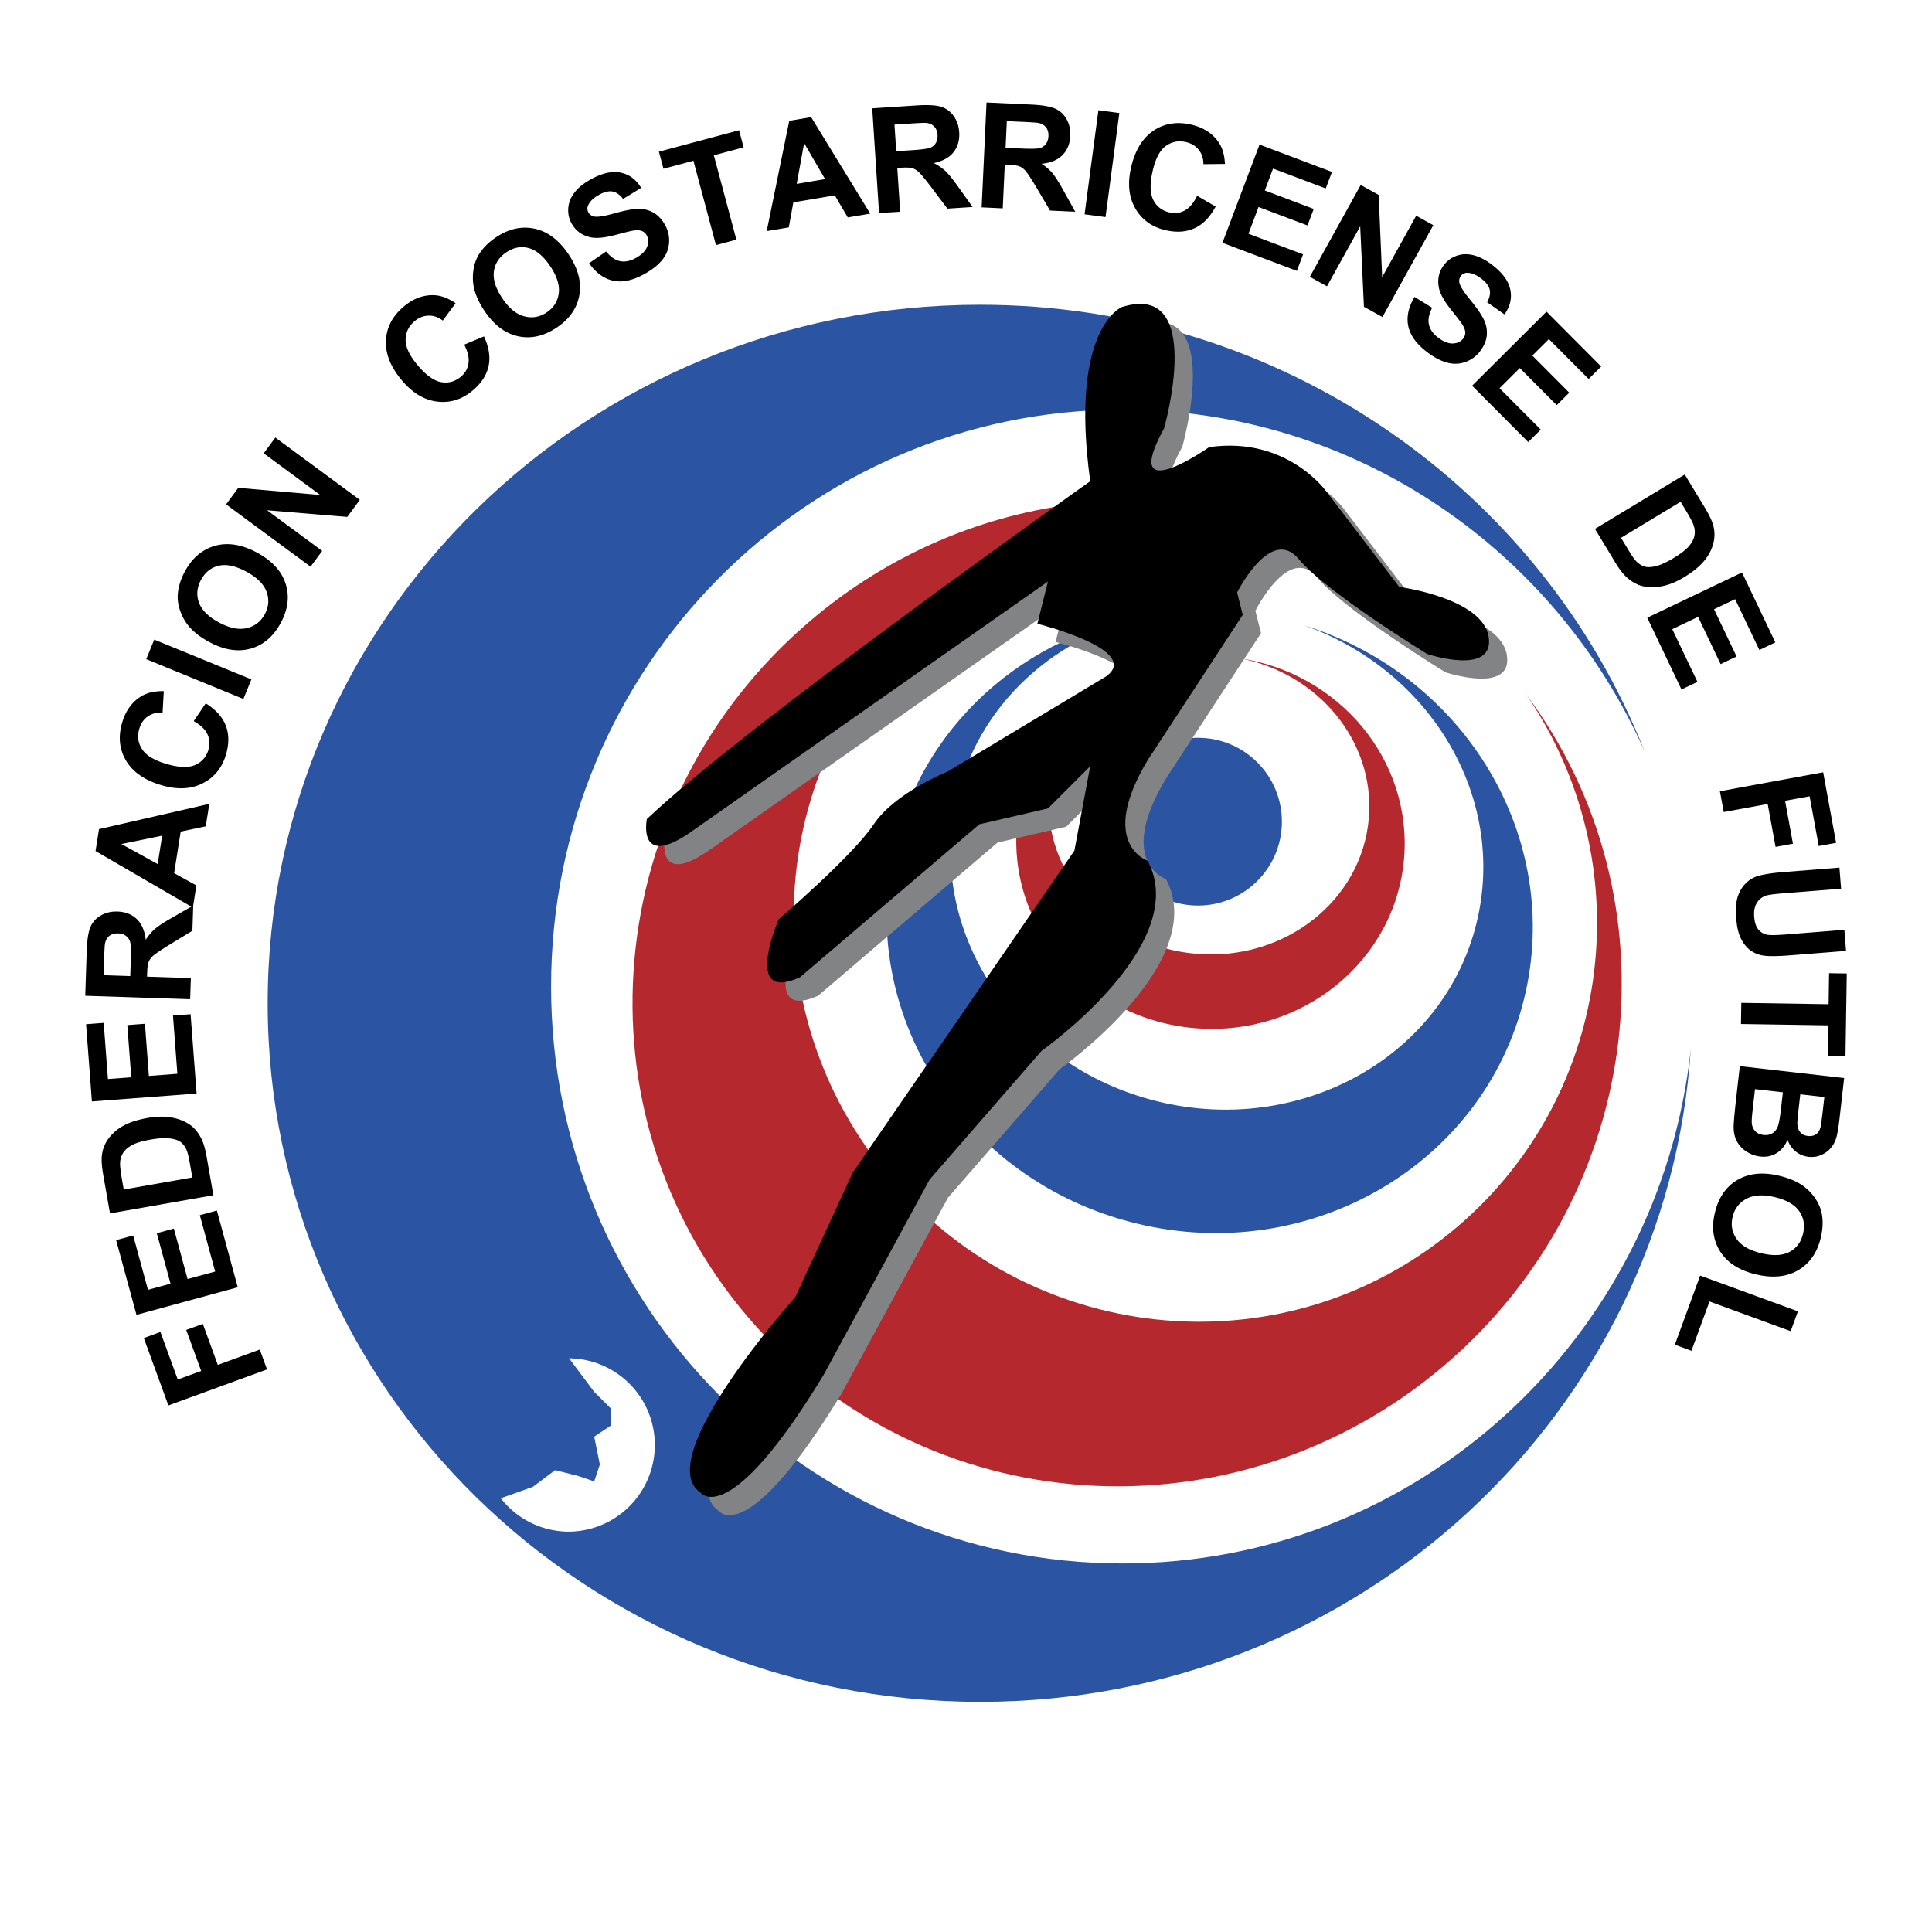 <svg xmlns="http://www.w3.org/2000/svg" width="2500" height="2500" viewBox="0 0 192.756 192.756"><g fill-rule="evenodd" clip-rule="evenodd"><path fill="#fff" d="M0 0h192.756v192.756H0V0z"/><path d="M112.006 155.986c-31.5 0-57.025-25.766-57.025-57.559 0-31.79 25.525-57.562 57.025-57.562 23.223 0 43.193 14.026 52.088 34.132-10.285-26.08-36.086-44.591-66.307-44.591-39.263 0-71.082 31.207-71.082 69.699 0 38.488 31.819 69.688 71.082 69.688 37.697 0 68.525-28.781 70.906-65.158-3.062 28.869-27.269 51.351-56.687 51.351z" fill="#2b55a2"/><path d="M145.441 122.359c-16.752 14.328-42.057 12.232-56.516-4.68-14.464-16.922-12.598-42.244 4.152-56.567 12.358-10.566 29.36-12.191 43.235-5.536-17.33-9.201-39.478-7.312-55.557 6.44-20.888 17.857-23.628 48.932-6.117 69.409 17.506 20.48 48.633 22.605 69.52 4.752 20.061-17.152 23.369-46.487 8.086-66.932 11.506 16.757 8.854 39.73-6.803 53.114z" fill="#b4282e"/><path d="M147.32 92.062c-3.26 13.354-17.516 21.325-31.822 17.825-14.307-3.502-23.259-17.153-19.997-30.501 2.407-9.848 10.79-16.761 20.763-18.316-12.807 1.484-23.811 10.378-26.948 23.188-4.069 16.636 6.68 33.56 24.008 37.794 17.324 4.248 34.674-5.809 38.744-22.445 3.902-15.979-5.857-32.209-21.982-37.226 12.672 4.481 20.283 17.212 17.234 29.681z" fill="#2b55a2"/><path d="M136.568 81.636c-.689 8.212-8.395 14.271-17.193 13.525-8.816-.729-15.396-7.992-14.709-16.208.516-6.057 4.84-10.939 10.602-12.789-7.449 2.068-13.145 8.365-13.812 16.253-.859 10.243 7.092 19.268 17.762 20.163 10.666.896 20.002-6.679 20.867-16.922.824-9.829-6.471-18.54-16.506-20.004 7.929 1.469 13.634 8.307 12.989 15.982z" fill="#b4282e"/><path d="M127.896 81.979c0 4.622-3.75 8.368-8.373 8.368-4.615 0-8.367-3.747-8.367-8.368 0-4.616 3.752-8.37 8.367-8.37 4.623.001 8.373 3.755 8.373 8.37z" fill="#2b55a2"/><path d="M117.961 44.568s4.211-14.748-4.215-12.111c0 0-5.262 2.108-3.156 17.374 0 0-34.231 24.225-44.235 33.703 0 0-1.047 5.262 4.741 1.057l35.279-24.75-1.059 4.209s10.541 2.636 6.857 5.268L96.37 78.793s-5.262 2.11-7.368 5.268c-2.11 3.163-9.477 9.478-9.477 9.478s-3.694 8.431 2.105 5.8l17.896-15.277 6.848-1.579 4.215-4.215-1.58 8.43-22.116 32.121-5.7 12.389s-14.506 16.178-9.488 19.529c0 0 2.793 3.902 12.271-11.719l10.602-19.521 11.15-12.828s15.057-10.598 10.604-18.965c0 0-5.029-1.667 0-10.035l9.482-14.5-.564-2.232s3.346-6.689 6.139-3.348c2.787 3.348 12.822 9.485 12.822 9.485s6.699 2.228 6.137-1.675c-.553-3.908-8.92-5.023-8.92-5.023l-7.252-9.48s-3.902-5.58-11.707-4.46c0-.003-9.004 6.304-4.508-1.868z" fill="#828385"/><path d="M116.139 42.745s4.209-14.742-4.211-12.111c0 0-5.262 2.107-3.156 17.376 0 0-34.231 24.228-44.235 33.705 0 0-1.058 5.267 4.741 1.047l35.279-24.746-1.059 4.215s10.535 2.628 6.846 5.262l-15.792 9.485s-5.268 2.1-7.377 5.262c-2.1 3.158-9.478 9.472-9.478 9.472s-3.684 8.43 2.111 5.793L97.711 82.24l6.846-1.584 4.215-4.209-1.58 8.425-22.116 32.121-5.71 12.395s-14.495 16.178-9.478 19.523c0 0 2.788 3.908 12.27-11.713L92.75 117.68l11.161-12.832s15.057-10.603 10.592-18.965c0 0-5.018-1.672 0-10.04l9.488-14.5-.562-2.232s3.344-6.693 6.137-3.343c2.787 3.343 12.828 9.48 12.828 9.48s6.695 2.232 6.137-1.673c-.562-3.905-8.924-5.02-8.924-5.02l-7.254-9.485s-3.896-5.575-11.711-4.46c-.001-.001-9.005 6.312-4.503-1.865z"/><path d="M56.778 135.52a8.647 8.647 0 0 1 0 17.293 8.628 8.628 0 0 1-6.814-3.33l3.193-1.135 2.225-1.668 2.23.553 1.672.562.563-1.678-.563-2.781 1.678-1.121v-1.672l-1.678-1.678-2.506-3.345z" fill="#fff"/><path d="M169.625 127.264l9.754 3.57-.723 1.978-8.099-2.962-1.801 4.918-1.656-.606 2.525-6.898zM177.48 117.297c1.041.246 1.877.607 2.51 1.086.467.354.857.777 1.178 1.273.318.496.523 1.006.609 1.529.119.697.082 1.459-.111 2.281-.355 1.494-1.105 2.58-2.25 3.256-1.146.678-2.551.818-4.215.426-1.648-.391-2.832-1.141-3.553-2.252-.721-1.109-.906-2.41-.553-3.9.357-1.508 1.104-2.598 2.24-3.268 1.14-.671 2.52-.816 4.145-.431zm-.431 2.137c-1.156-.273-2.094-.215-2.816.174-.721.391-1.178.992-1.371 1.803-.193.818-.055 1.557.414 2.219.467.662 1.293 1.133 2.477 1.412 1.17.275 2.102.229 2.797-.143.697-.371 1.145-.98 1.344-1.824.199-.84.068-1.588-.393-2.242-.462-.657-1.278-1.122-2.452-1.399zM183.99 107.557l-.471 4.137c-.096.82-.199 1.428-.312 1.82-.115.395-.299.738-.553 1.031s-.574.525-.961.693c-.387.17-.805.229-1.254.178a2.484 2.484 0 0 1-2.092-1.709c-.258.613-.627 1.062-1.111 1.352-.482.287-1.023.396-1.625.328a3.142 3.142 0 0 1-1.344-.484 2.757 2.757 0 0 1-.969-1.018c-.225-.412-.336-.898-.332-1.463 0-.35.072-1.191.215-2.523l.402-3.529 10.407 1.187zm-6.111 1.425l-2.781-.318-.221 1.932c-.086.754-.119 1.234-.1 1.443.021.312.131.58.328.801s.48.352.85.395c.312.035.586-.01.82-.137.236-.127.42-.324.551-.596s.252-.885.359-1.836l.194-1.684zm4.139.473l-2.404-.275-.156 1.367c-.092.809-.137 1.314-.137 1.514.002.361.094.656.275.881.184.227.443.357.779.396.32.037.592-.021.812-.172s.373-.398.455-.74c.047-.205.127-.795.238-1.773l.138-1.198zM173.73 100.055l8.711.136.047-3.095 1.764.027-.129 8.279-1.762-.027.047-3.076-8.711-.135.033-2.109zM183.52 86.565l.166 2.103-5.668.45c-.9.071-1.48.143-1.744.217a1.696 1.696 0 0 0-.98.727c-.23.361-.324.833-.277 1.417.047.599.205 1.04.475 1.323.268.282.584.44.945.474.361.033.957.017 1.785-.049l5.791-.459.166 2.102-5.49.436c-1.254.1-2.145.114-2.672.043a2.934 2.934 0 0 1-1.363-.523c-.379-.278-.695-.664-.947-1.159-.254-.494-.412-1.154-.477-1.981-.08-.993-.023-1.755.166-2.287s.457-.962.801-1.291a2.903 2.903 0 0 1 1.113-.684c.588-.185 1.465-.324 2.635-.417l5.575-.442zM171.596 78.944l10.302-1.892 1.291 7.038-1.732.319-.912-4.964-2.447.449.785 4.284-1.733.319-.787-4.285-4.384.806-.383-2.074zM164.346 61.629l9.455-4.51 3.324 6.973-1.59.759-2.42-5.07-2.105 1.005 2.248 4.711-1.59.759-2.248-4.711-2.574 1.228 2.508 5.257-1.592.759-3.416-7.16zM168.09 47.344l1.99 3.285c.449.744.736 1.345.857 1.804.16.614.156 1.228-.014 1.841-.168.613-.48 1.189-.936 1.729-.457.54-1.104 1.063-1.943 1.571-.736.447-1.43.74-2.072.88-.785.175-1.506.178-2.158.007-.496-.128-.988-.404-1.479-.829-.369-.322-.754-.816-1.158-1.482l-2.047-3.383 8.96-5.423zm-.414 2.717l-5.945 3.598.811 1.337c.305.502.551.848.744 1.037.25.247.52.413.811.497.293.084.674.066 1.15-.056.477-.122 1.061-.393 1.754-.813.693-.419 1.189-.803 1.486-1.15.299-.346.486-.69.562-1.033s.051-.705-.08-1.086c-.096-.286-.363-.793-.805-1.523l-.488-.808zM146.873 38.484l7.424-7.39 5.451 5.476-1.25 1.243-3.965-3.98-1.652 1.646 3.683 3.699-1.25 1.244-3.683-3.699-2.022 2.012 4.11 4.128-1.248 1.244-5.598-5.623zM141.129 29.624l1.76 1.084c-.322.623-.432 1.177-.326 1.664.104.486.408.924.918 1.313.535.409 1.027.604 1.477.584.447-.02.787-.183 1.021-.489.15-.196.221-.407.211-.633s-.119-.499-.326-.82c-.145-.217-.496-.678-1.057-1.381-.727-.907-1.146-1.66-1.254-2.259-.16-.847.012-1.598.516-2.256a2.678 2.678 0 0 1 1.268-.914c.52-.185 1.08-.202 1.676-.053.596.151 1.215.47 1.852.957 1.039.793 1.645 1.62 1.818 2.479.174.86-.02 1.684-.578 2.47l-1.729-1.211c.256-.485.338-.911.246-1.279-.092-.368-.371-.73-.838-1.088-.486-.372-.945-.562-1.373-.572a.766.766 0 0 0-.662.315.813.813 0 0 0-.139.697c.074.34.445.916 1.113 1.73.666.813 1.113 1.473 1.344 1.977s.32 1.02.268 1.547c-.055.527-.283 1.055-.686 1.582-.367.479-.84.825-1.424 1.04a2.992 2.992 0 0 1-1.83.075c-.639-.166-1.316-.522-2.035-1.071-1.051-.803-1.67-1.664-1.857-2.581-.191-.919.018-1.887.626-2.907zM130.684 27.617l5.076-9.162 1.791.991.347 8.203 3.397-6.129 1.707.947-5.076 9.162-1.846-1.023-.373-8.023-3.314 5.98-1.709-.946zM121.965 24.223l3.699-9.799 7.229 2.728-.623 1.649-5.256-1.983-.823 2.183 4.881 1.843-.621 1.649-4.885-1.843-1.005 2.669 5.449 2.056-.621 1.649-7.424-2.801zM119.438 19.533l1.846 1.076c-.561 1.053-1.26 1.772-2.094 2.155-.834.384-1.797.452-2.887.204-1.352-.308-2.357-1.023-3.016-2.148-.66-1.125-.809-2.491-.441-4.099.387-1.701 1.123-2.922 2.211-3.665 1.09-.742 2.346-.951 3.771-.627 1.242.283 2.17.884 2.779 1.802.361.542.562 1.25.609 2.124l-2.15.024c0-.558-.154-1.034-.465-1.428-.309-.394-.736-.652-1.281-.777-.75-.17-1.42-.037-2.014.398-.592.437-1.027 1.262-1.303 2.478-.295 1.29-.271 2.261.068 2.914s.877 1.063 1.615 1.231a2.098 2.098 0 0 0 1.529-.204c.473-.262.879-.747 1.223-1.458zM108.207 21.379l1.381-10.382 2.09.278-1.379 10.383-2.092-.279zM97.938 20.687l.488-10.462 4.414.206c1.109.051 1.912.183 2.406.395.498.211.885.564 1.164 1.059.277.494.402 1.051.373 1.669-.037.785-.295 1.423-.773 1.913-.479.49-1.174.781-2.086.872.436.288.793.598 1.074.93.279.333.65.917 1.111 1.754l1.17 2.101-2.516-.117-1.387-2.351c-.504-.837-.852-1.366-1.041-1.587-.189-.221-.393-.375-.609-.464s-.566-.145-1.051-.167l-.428-.02-.203 4.368-2.106-.099zm2.388-5.944l1.541.072c1.004.047 1.631.033 1.883-.042.25-.074.453-.212.604-.416.15-.203.234-.462.248-.776.016-.353-.062-.642-.234-.867-.174-.226-.43-.375-.768-.448-.168-.031-.676-.067-1.525-.106l-1.625-.076-.124 2.659zM87.704 21.259l-.681-10.452 4.41-.287c1.107-.072 1.92-.03 2.436.124.517.155.941.463 1.273.923.332.46.518.999.558 1.617.051.784-.135 1.447-.556 1.987-.422.541-1.081.907-1.977 1.099.465.237.855.505 1.17.804.315.3.749.84 1.302 1.62l1.396 1.958-2.513.163-1.641-2.181c-.593-.776-.997-1.263-1.21-1.461-.213-.198-.432-.329-.657-.393s-.58-.08-1.063-.049l-.428.028.285 4.364-2.104.136zm1.711-6.174l1.54-.1c1.002-.065 1.625-.149 1.866-.25.242-.102.427-.262.554-.48s.181-.485.161-.8c-.023-.352-.133-.63-.331-.835s-.468-.325-.811-.359c-.171-.013-.68.008-1.527.063l-1.624.105.172 2.656zM86.824 21.315l-2.24.378-1.293-2.201-4.139.699-.454 2.496-2.203.371 2.249-11.001 2.185-.369 5.895 9.627zm-4.506-3.446l-2.089-3.592-.74 4.069 2.829-.477zM71.432 24.455l-2.249-8.416-2.989.798-.455-1.703 7.998-2.137.455 1.703-2.972.795 2.249 8.415-2.037.545zM58.771 26.265l1.699-1.177c.442.543.906.866 1.393.966.487.1 1.011-.005 1.571-.315.59-.326.965-.698 1.127-1.117.162-.418.149-.796-.037-1.133a.956.956 0 0 0-.496-.447c-.21-.082-.504-.092-.882-.03-.257.045-.82.183-1.689.414-1.123.301-1.98.382-2.572.242-.839-.194-1.458-.652-1.86-1.377a2.686 2.686 0 0 1-.328-1.527c.039-.552.247-1.071.624-1.557s.917-.923 1.619-1.312c1.143-.632 2.144-.856 3.001-.67.857.186 1.534.693 2.03 1.521l-1.803 1.097c-.341-.429-.699-.675-1.072-.739-.375-.063-.819.047-1.334.333-.536.296-.894.639-1.075 1.029a.77.77 0 0 0 .022.732c.12.217.315.352.583.405.341.068 1.019-.04 2.031-.324s1.796-.431 2.351-.44a2.947 2.947 0 0 1 1.523.377c.461.261.853.681 1.175 1.262a3.1 3.1 0 0 1 .382 1.722 3.003 3.003 0 0 1-.666 1.708c-.407.517-1.006.995-1.797 1.433-1.157.641-2.194.863-3.11.667-.915-.199-1.719-.779-2.41-1.743zM48.365 31.059c-.598-.886-.968-1.719-1.11-2.499a4.957 4.957 0 0 1-.001-1.735 4.032 4.032 0 0 1 .589-1.538c.384-.594.928-1.127 1.629-1.601 1.272-.858 2.559-1.148 3.86-.869 1.301.279 2.43 1.127 3.386 2.544.948 1.404 1.31 2.759 1.087 4.064-.223 1.306-.969 2.386-2.238 3.242-1.284.867-2.572 1.162-3.863.884-1.291-.276-2.404-1.107-3.339-2.492zm1.765-1.277c.664.984 1.394 1.578 2.188 1.781s1.538.071 2.23-.396c.696-.469 1.096-1.106 1.2-1.91.104-.803-.184-1.709-.864-2.717-.673-.996-1.391-1.593-2.153-1.792-.764-.199-1.505-.055-2.224.43-.716.483-1.127 1.121-1.232 1.915-.105.792.181 1.689.855 2.689zM46.314 34.387l1.972-.824c.501 1.083.654 2.074.457 2.971s-.724 1.706-1.58 2.426c-1.06.893-2.237 1.263-3.532 1.11-1.295-.152-2.474-.859-3.536-2.12-1.124-1.334-1.653-2.659-1.589-3.975.064-1.316.655-2.445 1.773-3.386.975-.821 2.013-1.198 3.114-1.132.65.04 1.336.306 2.061.796l-1.277 1.73c-.445-.337-.918-.501-1.418-.491-.501.009-.965.193-1.394.554-.588.496-.886 1.111-.896 1.847-.01.735.387 1.58 1.19 2.533.852 1.012 1.641 1.58 2.366 1.702.726.123 1.378-.059 1.956-.546.43-.362.683-.809.759-1.342.077-.533-.065-1.151-.426-1.853zM30.987 56.535l-8.43-6.216 1.214-1.647 8.18.714-5.64-4.158 1.158-1.573 8.431 6.216-1.252 1.699-8.004-.664 5.502 4.057-1.159 1.572zM20.899 64.064c-.942-.505-1.658-1.069-2.147-1.692-.359-.462-.629-.974-.811-1.535s-.247-1.106-.196-1.635c.063-.705.295-1.429.695-2.176.725-1.353 1.729-2.209 3.01-2.569 1.281-.359 2.675-.136 4.182.671 1.493.8 2.445 1.83 2.857 3.088.411 1.259.255 2.563-.468 3.912-.731 1.365-1.733 2.227-3.005 2.583-1.272.358-2.644.142-4.117-.647zm.966-1.953c1.047.561 1.969.746 2.767.554.797-.191 1.394-.654 1.788-1.39.396-.74.453-1.49.17-2.25-.283-.759-.959-1.426-2.032-2-1.059-.568-1.973-.761-2.74-.581-.768.18-1.356.653-1.767 1.418-.408.761-.473 1.517-.196 2.268.276.75.946 1.411 2.01 1.981zM24.283 69.734l-9.693-3.969.799-1.952 9.693 3.97-.799 1.951zM19.326 71.943l1.199-1.77c1.013.632 1.683 1.377 2.008 2.236.326.858.328 1.823.007 2.895-.398 1.327-1.181 2.282-2.348 2.863-1.167.582-2.54.636-4.12.162-1.67-.501-2.839-1.32-3.505-2.456-.667-1.137-.79-2.404-.371-3.804.366-1.221 1.029-2.105 1.986-2.652.565-.322 1.286-.476 2.16-.462l-.121 2.146c-.557-.038-1.042.084-1.456.366-.414.282-.702.69-.862 1.227-.221.736-.134 1.415.261 2.036s1.189 1.111 2.383 1.469c1.267.38 2.237.423 2.912.128s1.12-.804 1.337-1.528a2.094 2.094 0 0 0-.1-1.539c-.226-.489-.683-.927-1.37-1.317zM20.882 80.201l-.355 2.243-2.498.524-.657 4.146 2.221 1.226-.349 2.207-9.712-5.637.347-2.188 11.003-2.521zm-4.702 3.173l-4.07.836 3.621 1.998.449-2.834z"/><path d="M18.972 99.691l-10.468-.343.145-4.417c.037-1.109.157-1.914.361-2.413a2.385 2.385 0 0 1 1.043-1.176c.49-.285 1.044-.418 1.664-.397.786.025 1.427.274 1.923.747.497.472.797 1.164.9 2.074.282-.44.587-.801.915-1.086.329-.284.909-.663 1.739-1.137l2.084-1.197-.082 2.516-2.332 1.42c-.83.515-1.354.869-1.572 1.062a1.62 1.62 0 0 0-.456.616c-.085.217-.136.57-.152 1.053l-.014.428 4.371.145-.069 2.105zm-5.977-2.306l.051-1.542c.033-1.004.011-1.631-.067-1.881a1.132 1.132 0 0 0-.424-.598c-.205-.148-.465-.228-.78-.238-.353-.012-.641.071-.864.247-.223.177-.369.435-.437.772-.029.169-.058.678-.086 1.527l-.053 1.625 2.66.088zM19.614 109.102l-10.445.789-.582-7.705 1.758-.133.423 5.601 2.327-.175-.393-5.206 1.757-.132.394 5.205 2.844-.215-.439-5.809 1.757-.133.599 7.913zM10.974 121.061l-.665-3.783c-.15-.855-.199-1.52-.147-1.992a3.493 3.493 0 0 1 .678-1.711 4.54 4.54 0 0 1 1.499-1.273c.62-.338 1.414-.592 2.38-.762.849-.15 1.599-.172 2.251-.07.794.121 1.466.379 2.015.773.416.299.775.736 1.079 1.309.226.434.406 1.033.541 1.801l.685 3.895-10.316 1.813zm1.371-2.383l6.843-1.203-.271-1.541c-.102-.578-.208-.99-.319-1.234a1.914 1.914 0 0 0-.577-.758c-.24-.184-.604-.305-1.092-.363-.487-.059-1.13-.018-1.929.123-.798.141-1.399.318-1.802.533-.403.215-.702.469-.897.76a1.973 1.973 0 0 0-.319 1.041c-.015.301.051.871.199 1.711l.164.931zM23.722 128.432l-10.106 2.752-2.03-7.455 1.702-.463 1.475 5.42 2.251-.614-1.37-5.035 1.701-.463 1.37 5.035 2.752-.748-1.529-5.621 1.701-.463 2.083 7.655zM26.64 136.629l-9.84 3.59-2.452-6.721 1.656-.605 1.73 4.742 2.338-.854-1.493-4.092 1.656-.605 1.493 4.092 4.189-1.528.723 1.981z"/></g></svg>
